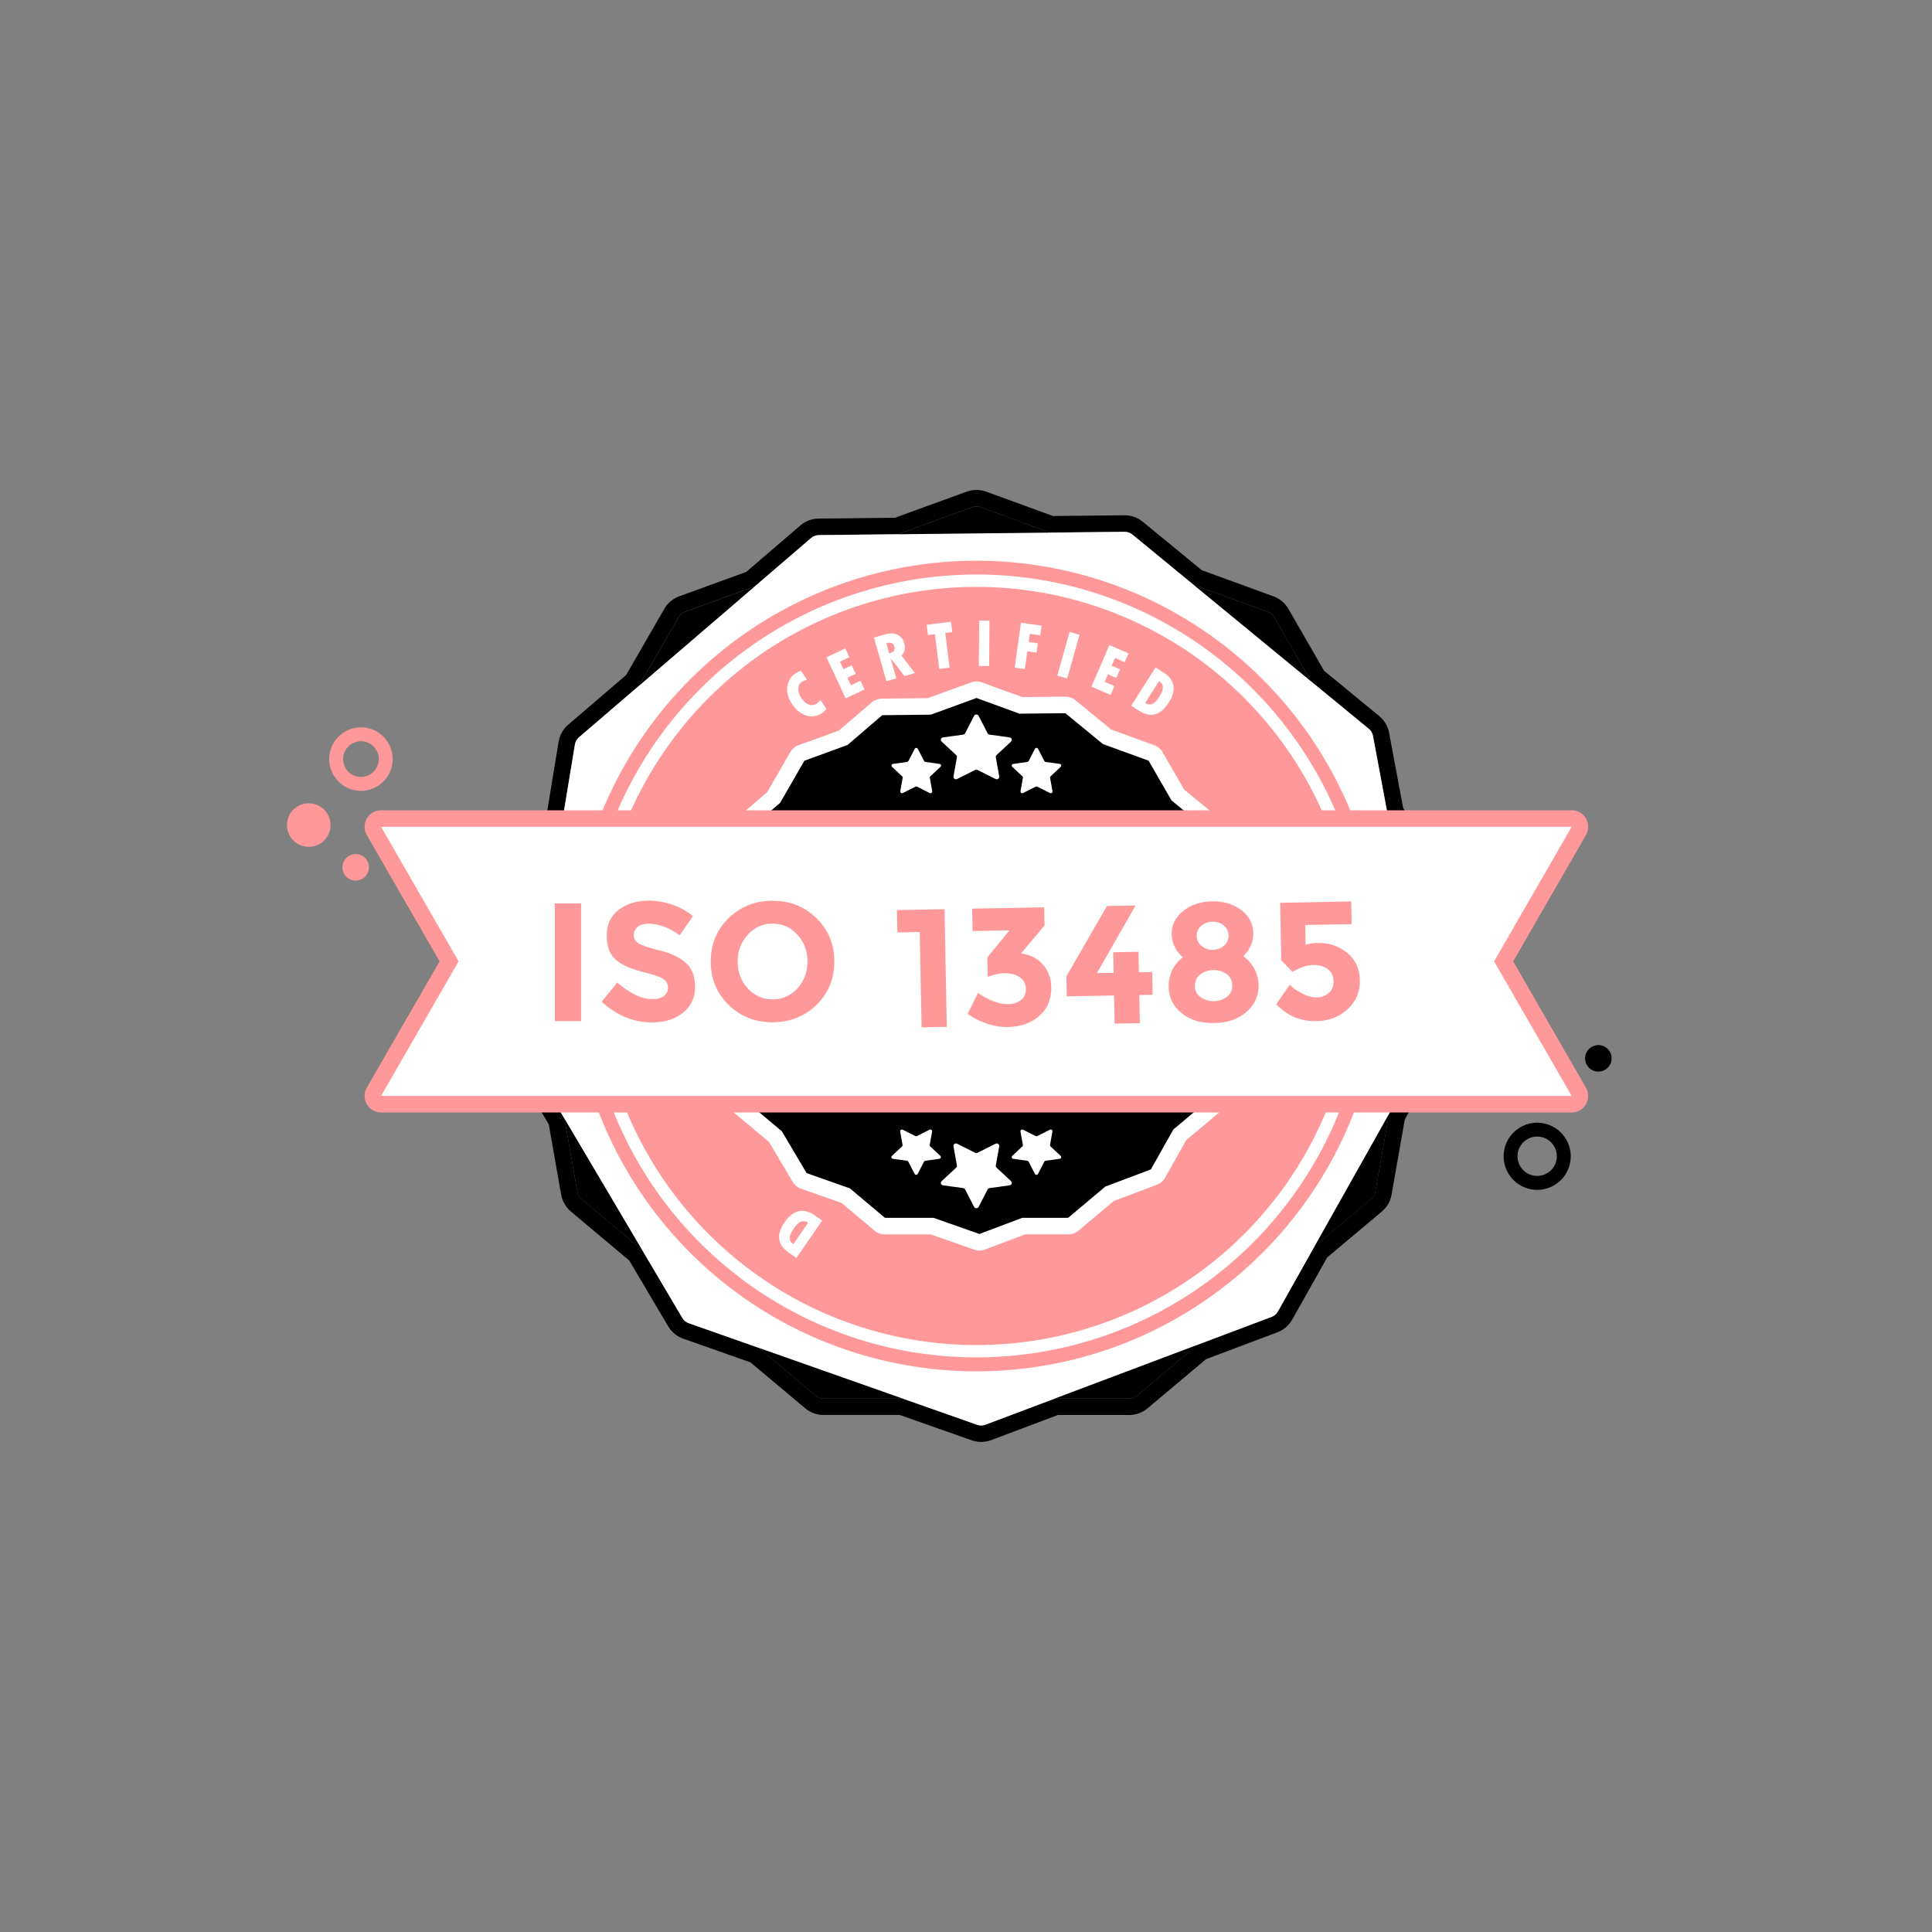 <?xml version="1.0" encoding="utf-8"?>
<!-- Generator: Adobe Illustrator 27.0.0, SVG Export Plug-In . SVG Version: 6.00 Build 0)  -->
<svg version="1.1" id="Layer_1" xmlns="http://www.w3.org/2000/svg" xmlns:xlink="http://www.w3.org/1999/xlink" x="0px" y="0px"
	 viewBox="0 0 500 500" style="enable-background:new 0 0 500 500;" xml:space="preserve">
<rect x="0" y="0" width="500" height="500" fill="#808080" stroke="none"/>
<style type="text/css">
	.st0{clip-path:url(#SVGID_00000154394485479279247020000005270845726714723235_);}
	.st1{clip-path:url(#SVGID_00000154394485479279247020000005270845726714723235_);fill:#FFFFFF;}
	.st2{clip-path:url(#SVGID_00000154394485479279247020000005270845726714723235_);fill:#FF9999;}
	.st3{fill:#FFFFFF;}
	.st4{fill:#FF9999;}
</style>
<g>
	<path d="M397.83,307.94c-1.04,0-2.07-0.19-3.07-0.56c-2.17-0.82-3.89-2.44-4.85-4.55c-0.96-2.12-1.03-4.48-0.21-6.65
		s2.43-3.89,4.55-4.85c2.11-0.96,4.47-1.03,6.64-0.21c4.48,1.69,6.75,6.72,5.06,11.2c-0.82,2.17-2.44,3.89-4.55,4.85
		C400.26,307.67,399.05,307.94,397.83,307.94 M397.82,294.14c-0.71,0-1.42,0.15-2.09,0.45c-1.24,0.56-2.19,1.57-2.67,2.84
		c-0.48,1.27-0.43,2.66,0.12,3.9c0.56,1.24,1.57,2.19,2.84,2.67c1.27,0.48,2.65,0.44,3.89-0.12c1.24-0.56,2.19-1.57,2.67-2.84
		c0.99-2.63-0.34-5.57-2.96-6.57C399.04,294.25,398.43,294.14,397.82,294.14z"/>
	<path d="M410.45,272.69c0.67-1.77,2.65-2.67,4.42-2c1.77,0.67,2.66,2.65,2,4.42c-0.67,1.77-2.65,2.66-4.42,2
		C410.67,276.45,409.78,274.47,410.45,272.69"/>
	<g>
		<g>
			<path d="M252.68,131.07c0.36,0,0.71,0.06,1.05,0.18l18.07,6.58l19.26-0.21c0.72,0,1.42,0.25,1.98,0.7l15.84,13.01l19.25,7.02
				c0.68,0.25,1.25,0.72,1.6,1.35l9.62,16.68l14.87,12.22c0.56,0.45,0.94,1.1,1.08,1.8l3.77,20.18l10.24,17.76
				c0.36,0.62,0.49,1.36,0.36,2.07l-3.34,18.96l3.55,18.94c0.13,0.7,0.02,1.44-0.34,2.07l-8.46,15.03l-1.59,2.83l-3.56,20.21
				c-0.13,0.71-0.5,1.36-1.05,1.82l-14.74,12.38l-9.43,16.78c-0.36,0.63-0.92,1.12-1.6,1.37l-19.16,7.22l-15.71,13.2
				c-0.55,0.46-1.25,0.72-1.97,0.72h-19.25l-17.99,6.78c-0.36,0.13-0.74,0.2-1.11,0.2c-0.34,0-0.67-0.06-0.99-0.17l-19.34-6.81
				H213.1c-0.72,0-1.42-0.25-1.97-0.72l-14.75-12.39l-18.14-6.39c-0.68-0.23-1.26-0.7-1.64-1.33l-10.44-17.66l-15.69-13.18
				c-0.55-0.46-0.92-1.11-1.05-1.82l-3.34-18.96l-2.41-4.08l-7.38-12.5c-0.38-0.63-0.5-1.35-0.4-2.07l3.34-20.25l-3.55-20.19
				c-0.13-0.71,0-1.44,0.36-2.07l9.62-16.67l3.13-19.01c0.13-0.72,0.48-1.37,1.04-1.84l15.55-13.35l10.25-17.77
				c0.36-0.62,0.93-1.1,1.6-1.35l18.09-6.59l14.61-12.54c0.54-0.47,1.24-0.72,1.96-0.74l20.5-0.22l19.25-7.01
				C251.97,131.13,252.33,131.07,252.68,131.07 M252.68,126.8c-0.86,0-1.7,0.15-2.51,0.44l-18.57,6.76l-19.77,0.21
				c-0.02,0-0.04,0-0.06,0c-1.72,0.04-3.37,0.68-4.64,1.78l-14,12.02l-17.36,6.32c-1.62,0.59-2.98,1.73-3.84,3.23l-9.88,17.13
				l-15,12.87c-1.28,1.07-2.17,2.62-2.47,4.34l-3.01,18.29l-9.23,16c-0.86,1.49-1.17,3.25-0.87,4.94l3.43,19.47l-3.22,19.53
				c-0.01,0.02-0.01,0.04-0.01,0.06c-0.26,1.7,0.09,3.44,0.96,4.9l7.37,12.48l2.02,3.41l3.21,18.2c0.3,1.7,1.19,3.24,2.51,4.35
				l15.13,12.71l10.07,17.03c0.91,1.51,2.29,2.64,3.92,3.19l17.37,6.12l14.16,11.89c1.32,1.11,2.99,1.72,4.71,1.72h19.75l18.65,6.57
				c0.8,0.28,1.6,0.41,2.41,0.41c0.88,0,1.75-0.15,2.58-0.46l17.29-6.51h18.48c1.72,0,3.4-0.61,4.71-1.72l15.15-12.73l18.48-6.96
				c1.58-0.58,2.94-1.74,3.8-3.24l9.07-16.12l14.15-11.88c1.32-1.11,2.21-2.65,2.51-4.35l3.43-19.49l1.24-2.2l8.46-15.03
				c0.83-1.46,1.13-3.21,0.83-4.92l-3.41-18.21l3.2-18.2c0.3-1.7-0.01-3.45-0.87-4.94l-9.88-17.13l-3.64-19.46
				c0-0.02-0.01-0.05-0.01-0.07c-0.34-1.69-1.26-3.2-2.58-4.27l-14.24-11.7l-9.23-16.01c-0.86-1.49-2.23-2.64-3.84-3.23l-18.57-6.77
				l-15.28-12.55c-1.35-1.09-3-1.67-4.68-1.67l-18.53,0.2l-17.34-6.32C254.39,126.95,253.54,126.8,252.68,126.8z"/>
		</g>
		<g>
			<defs>
				<rect id="SVGID_1_" x="74.13" y="126.77" width="351.74" height="246.46"/>
			</defs>
			<clipPath id="SVGID_00000044859414733819303890000014427827272821383835_">
				<use xlink:href="#SVGID_1_"  style="overflow:visible;"/>
			</clipPath>
			<path style="clip-path:url(#SVGID_00000044859414733819303890000014427827272821383835_);" d="M251.63,131.25l-74.4,27.11
				c-0.68,0.25-1.24,0.72-1.6,1.35l-39.59,68.64c-0.36,0.62-0.49,1.36-0.36,2.07l13.75,78.05c0.12,0.71,0.5,1.36,1.05,1.82
				l60.65,50.94c0.55,0.46,1.25,0.72,1.97,0.72h79.17c0.72,0,1.42-0.25,1.97-0.72l60.65-50.94c0.55-0.46,0.92-1.11,1.05-1.82
				l13.75-78.05c0.12-0.71,0-1.44-0.36-2.07l-39.59-68.64c-0.36-0.62-0.93-1.1-1.6-1.35l-74.4-27.11
				C253.05,131.01,252.31,131.01,251.63,131.25"/>
			<path style="clip-path:url(#SVGID_00000044859414733819303890000014427827272821383835_);fill:#FFFFFF;" d="M369.55,270.38
				l-8.46,15.03l-30.38,54.02c-0.36,0.63-0.92,1.12-1.6,1.37l-74.09,27.91c-0.68,0.25-1.42,0.27-2.1,0.04l-74.68-26.31
				c-0.68-0.23-1.26-0.7-1.64-1.33l-32.93-55.69l-7.38-12.5c-0.38-0.63-0.5-1.35-0.4-2.07l9.09-55.08l3.81-23.11
				c0.13-0.72,0.49-1.37,1.04-1.84l60.1-51.59c0.54-0.47,1.24-0.72,1.96-0.74l79.18-0.86c0.72,0,1.42,0.25,1.98,0.7l61.19,50.28
				c0.56,0.45,0.94,1.1,1.08,1.8l4.74,25.36l9.84,52.55C370.02,269.01,369.92,269.75,369.55,270.38"/>
			<path style="clip-path:url(#SVGID_00000044859414733819303890000014427827272821383835_);fill:#FF9999;" d="M347.66,294.33
				c10.41-22.35,12.62-47.66,6.25-71.48c-6.38-23.82-20.93-44.63-41.11-58.77c-20.18-14.15-44.7-20.72-69.24-18.57h0
				c-24.54,2.15-47.54,12.89-64.97,30.33c-17.42,17.44-28.15,40.46-30.29,65.03c-2.15,24.57,4.42,49.1,18.55,69.31
				c14.13,20.2,34.92,34.77,58.72,41.15c23.8,6.38,49.08,4.17,71.41-6.25C319.3,334.64,337.25,316.68,347.66,294.33"/>
			<path style="clip-path:url(#SVGID_00000044859414733819303890000014427827272821383835_);fill:#FFFFFF;" d="M348.97,281.15
				c-1.26,3.96-2.78,7.84-4.56,11.65c-5.03,10.79-11.88,20.52-20.16,28.83c-8.28,8.29-18,15.14-28.8,20.18
				c-13.49,6.29-28.1,9.48-42.78,9.48c-8.78,0-17.57-1.13-26.17-3.44c-11.48-3.09-22.26-8.15-31.85-14.87
				c-9.59-6.74-18.04-15.12-24.86-24.89c-5.82-8.32-10.31-17.41-13.37-26.94c-3.25-10.02-4.92-20.54-4.92-31.17
				c0-2.93,0.13-5.88,0.38-8.81c0.67-7.64,2.19-15.14,4.55-22.34c1.28-3.97,2.8-7.88,4.56-11.65c4.94-10.63,11.75-20.39,20.16-28.83
				c8.41-8.42,18.16-15.21,28.78-20.18c10.64-4.94,22.1-8.07,33.95-9.1c2.95-0.25,5.89-0.39,8.84-0.39
				c20.7,0,40.96,6.37,58.03,18.32c9.74,6.83,18.13,15.27,24.85,24.89c5.75,8.22,10.28,17.28,13.38,26.94
				c0.54,1.64,1.02,3.27,1.47,4.95C355.52,242.74,354.97,262.66,348.97,281.15"/>
			<path style="clip-path:url(#SVGID_00000044859414733819303890000014427827272821383835_);fill:#FF9999;" d="M347.36,224.6
				c-5.96-22.28-19.58-41.74-38.45-54.97c-18.88-13.23-41.81-19.38-64.76-17.37c-22.95,2.01-44.47,12.05-60.76,28.36
				c-16.29,16.31-26.33,37.85-28.34,60.82c-2.01,22.98,4.14,45.93,17.35,64.83c13.22,18.89,32.66,32.52,54.92,38.49
				c22.26,5.97,45.91,3.9,66.79-5.85c20.88-9.75,37.67-26.55,47.41-47.45C351.25,270.55,353.32,246.88,347.36,224.6"/>
			<path style="clip-path:url(#SVGID_00000044859414733819303890000014427827272821383835_);fill:#FF9999;" d="M85.53,213.85
				c-0.18,3.11-2.84,5.48-5.95,5.3c-3.11-0.18-5.48-2.85-5.3-5.95c0.18-3.11,2.84-5.48,5.95-5.3
				C83.33,208.08,85.71,210.74,85.53,213.85"/>
			<path style="clip-path:url(#SVGID_00000044859414733819303890000014427827272821383835_);fill:#FF9999;" d="M93.41,204.67
				c-4.53,0-8.21-3.69-8.21-8.22c0-4.53,3.68-8.22,8.21-8.22c4.53,0,8.21,3.68,8.21,8.22C101.62,200.99,97.94,204.67,93.41,204.67
				 M93.41,191.83c-2.55,0-4.62,2.07-4.62,4.62c0,2.55,2.07,4.62,4.62,4.62c2.55,0,4.62-2.07,4.62-4.62
				C98.03,193.91,95.95,191.83,93.41,191.83z"/>
			<path style="clip-path:url(#SVGID_00000044859414733819303890000014427827272821383835_);fill:#FF9999;" d="M95.47,224.66
				c-0.11,1.89-1.73,3.34-3.62,3.23c-1.89-0.11-3.33-1.73-3.22-3.62c0.11-1.89,1.73-3.34,3.62-3.23
				C94.14,221.15,95.58,222.77,95.47,224.66"/>
		</g>
		<path d="M323.21,261.01l-2.13-11.39l2.01-11.41c0.07-0.42,0-0.87-0.22-1.24l-6.16-10.68l-2.27-12.13
			c-0.09-0.42-0.31-0.81-0.65-1.08l-8.94-7.35l-5.79-10.03c-0.21-0.38-0.56-0.66-0.96-0.81l-11.58-4.22l-9.53-7.83
			c-0.34-0.27-0.76-0.42-1.19-0.42l-11.58,0.12l-10.87-3.96c-0.41-0.15-0.86-0.15-1.26,0l-11.58,4.22l-12.32,0.14
			c-0.43,0.01-0.85,0.16-1.18,0.44l-8.78,7.54l-10.88,3.96c-0.4,0.15-0.75,0.44-0.96,0.81l-6.16,10.68l-9.35,8.03
			c-0.34,0.28-0.55,0.67-0.63,1.11l-1.88,11.43l-5.78,10.03c-0.22,0.37-0.29,0.82-0.22,1.24l2.14,12.14l-2.01,12.18
			c-0.06,0.43,0.01,0.87,0.24,1.25l4.44,7.51l1.45,2.46l2.01,11.4c0.07,0.43,0.3,0.81,0.63,1.09l9.43,7.93l6.28,10.62
			c0.23,0.38,0.57,0.66,0.98,0.8l10.91,3.84l8.87,7.45c0.33,0.28,0.75,0.43,1.18,0.43h12.32l11.63,4.1
			c0.41,0.14,0.86,0.13,1.27-0.02l10.82-4.08h11.58c0.43,0,0.85-0.15,1.18-0.43l9.45-7.93l11.52-4.34c0.41-0.15,0.75-0.44,0.96-0.82
			l5.67-10.09l8.87-7.45c0.33-0.28,0.56-0.66,0.63-1.09l2.14-12.15l0.96-1.7l5.09-9.04C323.22,261.87,323.29,261.43,323.21,261.01"
			/>
		<path class="st3" d="M253.46,323.64c-0.44,0-0.87-0.07-1.29-0.21l-11.3-3.98h-11.95c-0.93,0-1.84-0.33-2.56-0.93l-8.57-7.2
			l-10.54-3.71c-0.86-0.3-1.62-0.91-2.1-1.72l-6.1-10.31l-9.15-7.69c-0.72-0.6-1.2-1.44-1.36-2.36l-1.94-11.02l-5.7-9.64
			c-0.47-0.79-0.65-1.71-0.51-2.65l1.95-11.85l-2.08-11.78c-0.16-0.92,0.01-1.87,0.47-2.68l5.59-9.69l1.82-11.05
			c0.17-0.96,0.65-1.8,1.36-2.39l9.05-7.77l5.98-10.37c0.47-0.81,1.21-1.43,2.08-1.75l10.51-3.83l8.49-7.29
			c0.68-0.59,1.58-0.93,2.51-0.96l11.99-0.13l11.23-4.09c0.88-0.32,1.84-0.32,2.72,0l10.5,3.82l11.19-0.12
			c0.94,0,1.84,0.32,2.55,0.9l9.26,7.61l11.23,4.09c0.88,0.32,1.62,0.94,2.08,1.75l5.59,9.7l8.64,7.1c0.7,0.56,1.2,1.39,1.38,2.3
			l2.21,11.81l5.98,10.36c0.47,0.81,0.63,1.76,0.47,2.68l-1.94,11.02l2.07,11.02c0.17,0.93,0,1.88-0.45,2.68L319,273.72l-2.08,11.79
			c-0.16,0.92-0.64,1.76-1.36,2.36l-8.57,7.2l-5.48,9.75c-0.47,0.83-1.21,1.46-2.08,1.78l-11.17,4.21l-9.17,7.7
			c-0.71,0.6-1.62,0.93-2.55,0.93h-11.19l-10.46,3.94C254.42,323.55,253.94,323.64,253.46,323.64 M229.02,315.17h12.58l11.87,4.18
			l11.1-4.18h11.86l9.65-8.1l11.77-4.43l5.81-10.33l9.08-7.63l2.19-12.41l6.17-10.97l-2.19-11.66l2.06-11.68l-6.29-10.9l-2.32-12.38
			l-9.17-7.53l-5.93-10.28l-11.82-4.31l-9.73-7.99l-11.86,0.13l-11.13-4.06l-11.82,4.31l-12.58,0.14l-9,7.72l-11.14,4.06
			l-6.29,10.91l-9.56,8.2l-1.93,11.71l-5.92,10.27l2.18,12.39l-2.05,12.43l6.04,10.22l2.06,11.68l9.63,8.09l6.41,10.83l11.19,3.94
			L229.02,315.17z M208.65,303.56L208.65,303.56C208.65,303.56,208.65,303.56,208.65,303.56z M297.93,302.6
			C297.93,302.6,297.93,302.6,297.93,302.6L297.93,302.6z M184.56,262.68L184.56,262.68C184.56,262.68,184.56,262.68,184.56,262.68z
			 M321.15,261.2L321.15,261.2L321.15,261.2z M192.27,216.03L192.27,216.03C192.27,216.03,192.27,216.03,192.27,216.03z
			 M312.45,214.74C312.45,214.74,312.45,214.74,312.45,214.74L312.45,214.74z M228.41,185L228.41,185L228.41,185z"/>
		<path class="st3" d="M98.61,285.76c-0.76,0-1.47-0.41-1.85-1.07c-0.38-0.66-0.38-1.47,0-2.13l19.46-33.76l-19.46-33.76
			c-0.38-0.66-0.38-1.47,0-2.14c0.38-0.66,1.08-1.07,1.85-1.07h308.14c0.76,0,1.46,0.41,1.85,1.07c0.38,0.66,0.38,1.47,0,2.14
			l-19.46,33.76l19.46,33.76c0.38,0.66,0.38,1.47,0,2.13c-0.38,0.66-1.08,1.07-1.85,1.07H98.61"/>
		<path class="st4" d="M406.75,213.97l-20.08,34.83l20.08,34.83H98.61l20.08-34.83l-20.08-34.83H406.75 M406.75,209.7H98.61
			c-1.53,0-2.93,0.81-3.69,2.14c-0.76,1.32-0.76,2.95,0,4.27l18.85,32.69l-18.85,32.69c-0.76,1.32-0.76,2.95,0,4.27
			c0.76,1.32,2.17,2.14,3.69,2.14h308.14c1.53,0,2.93-0.82,3.69-2.14c0.76-1.32,0.76-2.95,0-4.27L391.6,248.8l18.85-32.69
			c0.76-1.32,0.76-2.95,0-4.27C409.68,210.52,408.28,209.7,406.75,209.7z M406.75,218.24L406.75,218.24L406.75,218.24z"/>
		<path class="st3" d="M253.27,185.27l2.33,4.51c0.1,0.19,0.28,0.32,0.5,0.34l5.21,0.72c0.54,0.07,0.75,0.71,0.36,1.07l-3.77,3.51
			c-0.15,0.15-0.23,0.36-0.19,0.56l0.89,4.96c0.09,0.51-0.47,0.9-0.96,0.66l-4.66-2.34c-0.19-0.1-0.42-0.1-0.61,0l-4.66,2.34
			c-0.48,0.24-1.04-0.15-0.95-0.66l0.89-4.96c0.04-0.2-0.03-0.41-0.19-0.56l-3.77-3.51c-0.39-0.36-0.17-1,0.37-1.07l5.2-0.72
			c0.21-0.03,0.4-0.16,0.5-0.34l2.33-4.51C252.33,184.8,253.03,184.8,253.27,185.27"/>
		<path class="st3" d="M268.65,193.79l1.63,3.16c0.07,0.13,0.2,0.22,0.34,0.24l3.64,0.51c0.38,0.05,0.53,0.49,0.26,0.75l-2.63,2.46
			c-0.11,0.1-0.16,0.25-0.13,0.39l0.62,3.47c0.06,0.36-0.33,0.63-0.67,0.46l-3.25-1.64c-0.13-0.07-0.29-0.07-0.43,0l-3.25,1.64
			c-0.34,0.17-0.73-0.1-0.67-0.46l0.62-3.47c0.02-0.14-0.02-0.29-0.13-0.39l-2.63-2.46c-0.27-0.26-0.12-0.7,0.26-0.75l3.64-0.51
			c0.15-0.02,0.28-0.11,0.35-0.24l1.62-3.16C268,193.47,268.48,193.47,268.65,193.79"/>
		<path class="st3" d="M237.53,193.79l1.63,3.16c0.07,0.13,0.2,0.22,0.35,0.24l3.64,0.51c0.38,0.05,0.53,0.49,0.25,0.75l-2.63,2.46
			c-0.11,0.1-0.16,0.25-0.13,0.39l0.62,3.47c0.06,0.36-0.33,0.63-0.67,0.46l-3.25-1.64c-0.13-0.07-0.29-0.07-0.43,0l-3.25,1.64
			c-0.34,0.17-0.73-0.1-0.67-0.46l0.62-3.47c0.02-0.14-0.02-0.29-0.13-0.39l-2.63-2.46c-0.27-0.26-0.12-0.7,0.26-0.75l3.64-0.51
			c0.15-0.02,0.28-0.11,0.35-0.24l1.63-3.16C236.87,193.47,237.36,193.47,237.53,193.79"/>
		<path class="st3" d="M252.09,312.33l-2.33-4.51c-0.1-0.18-0.28-0.31-0.5-0.34l-5.2-0.72c-0.54-0.07-0.76-0.71-0.37-1.07l3.77-3.51
			c0.16-0.14,0.23-0.35,0.19-0.56l-0.89-4.96c-0.09-0.52,0.47-0.91,0.95-0.66l4.66,2.34c0.19,0.1,0.42,0.1,0.61,0l4.66-2.34
			c0.48-0.24,1.05,0.15,0.96,0.66l-0.89,4.96c-0.04,0.2,0.03,0.41,0.19,0.56l3.77,3.51c0.39,0.36,0.18,1-0.36,1.07l-5.21,0.72
			c-0.21,0.03-0.4,0.16-0.5,0.34l-2.33,4.51C253.03,312.8,252.33,312.8,252.09,312.33"/>
		<path class="st3" d="M236.7,303.8l-1.63-3.16c-0.07-0.13-0.2-0.22-0.35-0.24l-3.64-0.5c-0.38-0.05-0.53-0.5-0.26-0.75l2.63-2.46
			c0.11-0.1,0.16-0.25,0.13-0.39l-0.62-3.47c-0.06-0.36,0.33-0.63,0.67-0.46l3.25,1.64c0.13,0.07,0.29,0.07,0.43,0l3.25-1.64
			c0.34-0.17,0.73,0.1,0.67,0.46l-0.62,3.47c-0.02,0.14,0.02,0.29,0.13,0.39l2.63,2.46c0.27,0.25,0.12,0.7-0.25,0.75l-3.64,0.5
			c-0.15,0.02-0.28,0.11-0.35,0.24l-1.63,3.16C237.36,304.13,236.87,304.13,236.7,303.8"/>
		<path class="st3" d="M267.83,303.8l-1.62-3.16c-0.07-0.13-0.2-0.22-0.35-0.24l-3.64-0.5c-0.38-0.05-0.53-0.5-0.26-0.75l2.63-2.46
			c0.11-0.1,0.16-0.25,0.13-0.39l-0.62-3.47c-0.06-0.36,0.33-0.63,0.67-0.46l3.25,1.64c0.13,0.07,0.29,0.07,0.43,0l3.25-1.64
			c0.34-0.17,0.73,0.1,0.67,0.46l-0.62,3.47c-0.02,0.14,0.02,0.29,0.13,0.39l2.63,2.46c0.27,0.25,0.12,0.7-0.26,0.75l-3.64,0.5
			c-0.15,0.02-0.28,0.11-0.34,0.24l-1.63,3.16C268.48,304.13,268,304.13,267.83,303.8"/>
		<path class="st3" d="M212.32,181.16l1.54,2.32c-0.37,0.46-0.74,0.82-1.11,1.06c-1.28,0.85-2.64,1.07-4.08,0.63
			c-1.44-0.43-2.68-1.44-3.72-3.01c-0.97-1.46-1.37-2.93-1.19-4.42c0.17-1.49,0.87-2.63,2.1-3.46c0.48-0.32,0.96-0.55,1.44-0.69
			l1.55,2.33c-0.52,0.14-0.96,0.34-1.34,0.59c-0.58,0.38-0.88,0.96-0.91,1.74c-0.03,0.78,0.23,1.58,0.77,2.39
			c0.59,0.88,1.24,1.45,1.96,1.7c0.72,0.25,1.4,0.17,2.04-0.26C211.69,181.9,212,181.58,212.32,181.16"/>
		<polyline class="st3" points="213.89,170.1 218.77,167.82 219.83,170.08 217.36,171.23 218.28,173.2 220.42,172.19 221.45,174.4 
			219.31,175.4 220.21,177.34 222.69,176.18 223.75,178.45 218.86,180.73 213.89,170.1 		"/>
		<path class="st3" d="M226.18,165.01l2.98-0.85c1.21-0.34,2.25-0.31,3.12,0.11c0.88,0.42,1.47,1.16,1.77,2.23
			c0.16,0.55,0.17,1.11,0.06,1.7c-0.12,0.58-0.4,1.08-0.83,1.48l3.5,4.5l-2.7,0.78l-3.54-4.55l-0.04,0.01l1.47,5.14l-2.56,0.74
			L226.18,165.01 M229.37,166.45l0.77,2.68c1.13-0.35,1.58-0.91,1.36-1.68c-0.15-0.52-0.39-0.86-0.72-1.01
			C230.45,166.29,229.98,166.3,229.37,166.45z"/>
		<polyline class="st3" points="239.82,161.7 246.12,160.91 246.45,163.57 244.63,163.8 245.75,172.78 243.08,173.12 241.95,164.13 
			240.15,164.36 239.82,161.7 		"/>
		<polyline class="st3" points="253.41,160.6 256.07,160.62 255.99,172.36 253.33,172.34 253.41,160.6 		"/>
		<polyline class="st3" points="264.23,161.16 269.57,161.91 269.22,164.4 266.52,164.02 266.22,166.14 268.59,166.48 
			268.26,168.89 265.88,168.55 265.23,173.15 262.6,172.78 264.23,161.16 		"/>
		<polyline class="st3" points="276.8,163.55 279.37,164.27 276.2,175.57 273.64,174.85 276.8,163.55 		"/>
		<polyline class="st3" points="287.12,166.94 292.06,169.08 291.07,171.37 288.57,170.29 287.71,172.27 289.88,173.21 
			288.91,175.45 286.74,174.51 285.9,176.47 288.41,177.56 287.42,179.86 282.46,177.71 287.12,166.94 		"/>
		<path class="st3" d="M299.06,172.74l2.1,1.34c1.45,0.93,2.29,2.04,2.52,3.35c0.23,1.31-0.16,2.76-1.18,4.35
			c-0.77,1.2-1.57,2.06-2.42,2.57c-0.84,0.5-1.71,0.71-2.59,0.61c-0.88-0.09-1.72-0.4-2.54-0.92l-2.2-1.4L299.06,172.74
			 M299.96,176.28l-3.61,5.68c0.72,0.37,1.35,0.44,1.91,0.2c0.55-0.24,1.13-0.85,1.75-1.82c0.37-0.57,0.62-1.09,0.78-1.55
			c0.15-0.46,0.2-0.86,0.14-1.2c-0.06-0.34-0.17-0.6-0.32-0.76C300.46,176.66,300.24,176.48,299.96,176.28z"/>
		<path class="st3" d="M206.11,325.54l-2.05-1.41c-1.41-0.98-2.21-2.13-2.39-3.44c-0.18-1.32,0.26-2.75,1.34-4.31
			c0.81-1.18,1.65-2,2.51-2.47c0.86-0.47,1.73-0.64,2.61-0.52c0.88,0.13,1.71,0.47,2.5,1.01l2.15,1.48L206.11,325.54 M205.33,321.97
			l3.82-5.54c-0.71-0.4-1.34-0.49-1.9-0.27c-0.56,0.22-1.16,0.81-1.82,1.75c-0.39,0.56-0.67,1.07-0.84,1.52
			c-0.17,0.45-0.23,0.85-0.19,1.2c0.04,0.34,0.14,0.6,0.29,0.77C204.85,321.57,205.06,321.76,205.33,321.97z"/>
		<g>
			<path class="st4" d="M232.12,235.53l12.33-0.23l0.58,30.45l-6.53,0.12l-0.47-24.66l-5.79,0.11L232.12,235.53z"/>
			<path class="st4" d="M251.7,240.95l-0.11-5.79l18.65-0.36l0.09,4.71l-6.09,7.22c2.45,0.36,4.35,1.35,5.72,2.96
				c1.37,1.62,2.07,3.5,2.11,5.65c0.06,3.19-0.97,5.72-3.1,7.58c-2.13,1.86-4.88,2.82-8.25,2.88s-6.8-1.06-10.31-3.38l2.69-5.45
				c2.91,1.98,5.5,2.94,7.77,2.9c1.37-0.03,2.48-0.38,3.36-1.07c0.87-0.68,1.3-1.66,1.27-2.92c-0.02-1.26-0.55-2.26-1.58-2.98
				c-1.03-0.72-2.45-1.07-4.25-1.03c-0.96,0.02-2.3,0.32-4.04,0.91l-0.1-5.01l5.71-6.99L251.7,240.95z"/>
			<path class="st4" d="M288.21,251.76l-0.1-5.32l6.53-0.12l0.1,5.31l3.44-0.07l0.11,5.88l-3.44,0.07l0.14,7.28l-6.53,0.12
				l-0.14-7.28l-12.24,0.23l-0.1-5.18l10.5-18.2l7.41-0.14l-10,17.49L288.21,251.76z"/>
			<path class="st4" d="M306.14,235.81c1.99-1.63,4.49-2.48,7.51-2.54s5.55,0.69,7.58,2.25c2.04,1.56,3.07,3.51,3.12,5.85
				c0.04,2.34-0.82,4.37-2.58,6.09c2.56,1.9,3.88,4.43,3.94,7.59c0.05,2.67-0.98,4.94-3.09,6.81c-2.11,1.87-4.9,2.84-8.36,2.91
				c-3.46,0.07-6.28-0.79-8.46-2.58c-2.18-1.79-3.3-4.02-3.35-6.69c-0.06-3.17,1.15-5.75,3.64-7.74c-1.86-1.68-2.82-3.68-2.86-6
				C303.18,239.43,304.16,237.45,306.14,235.81z M310.82,258.15c1.03,0.66,2.14,0.98,3.33,0.96c1.19-0.02,2.29-0.38,3.29-1.09
				c1-0.7,1.49-1.71,1.47-3.01c-0.02-1.31-0.54-2.3-1.54-2.98c-1-0.68-2.13-1.01-3.38-0.98c-1.25,0.02-2.36,0.39-3.33,1.11
				c-0.97,0.72-1.45,1.73-1.42,3.04C309.26,256.5,309.79,257.49,310.82,258.15z M310.98,244.83c0.84,0.68,1.81,1.01,2.92,0.99
				s2.06-0.39,2.88-1.1c0.81-0.71,1.21-1.59,1.19-2.62s-0.44-1.89-1.27-2.57c-0.83-0.68-1.81-1.01-2.94-0.99
				c-1.13,0.02-2.1,0.39-2.9,1.1c-0.8,0.71-1.19,1.58-1.17,2.61S310.14,244.15,310.98,244.83z"/>
			<path class="st4" d="M349.7,233.28l0.11,5.88l-12.02,0.23l0.1,5.1c0.89-0.28,1.92-0.43,3.09-0.45c2.93-0.06,5.48,0.78,7.63,2.51
				c2.15,1.73,3.26,4.1,3.32,7.11c0.06,3-0.99,5.51-3.15,7.51c-2.16,2-4.84,3.04-8.07,3.1c-4.12,0.08-7.59-1.38-10.41-4.38
				l3.48-5.03c0.27,0.26,0.62,0.57,1.06,0.94c0.44,0.37,1.25,0.86,2.42,1.46c1.17,0.6,2.34,0.89,3.5,0.87
				c1.16-0.02,2.19-0.39,3.07-1.1c0.89-0.71,1.32-1.75,1.29-3.12c-0.03-1.37-0.53-2.41-1.52-3.13c-0.99-0.72-2.25-1.07-3.79-1.04
				c-1.54,0.03-3.32,0.62-5.33,1.76l-2.89-2.99l-0.28-14.86L349.7,233.28z"/>
		</g>
		<g>
			<path class="st4" d="M143.59,233.81h6.8v30.46h-6.8V233.81z"/>
			<path class="st4" d="M165.01,239.88c-0.65,0.54-0.98,1.25-0.98,2.14c0,0.89,0.4,1.59,1.2,2.11c0.8,0.52,2.64,1.14,5.53,1.85
				c2.89,0.71,5.13,1.78,6.73,3.2c1.6,1.42,2.4,3.5,2.4,6.23s-1.02,4.95-3.07,6.64s-4.74,2.55-8.08,2.55
				c-4.82,0-9.17-1.79-13.03-5.36l4.05-4.97c3.28,2.88,6.32,4.31,9.11,4.31c1.25,0,2.23-0.27,2.94-0.81
				c0.71-0.54,1.07-1.26,1.07-2.18s-0.38-1.64-1.13-2.18c-0.76-0.54-2.25-1.08-4.49-1.63c-3.54-0.84-6.14-1.94-7.78-3.29
				c-1.64-1.35-2.46-3.47-2.46-6.36c0-2.89,1.04-5.12,3.12-6.69c2.08-1.57,4.67-2.35,7.78-2.35c2.03,0,4.07,0.35,6.1,1.05
				c2.03,0.7,3.81,1.69,5.32,2.96l-3.44,4.97c-2.64-2-5.37-3.01-8.19-3.01C166.55,239.08,165.66,239.35,165.01,239.88z"/>
			<path class="st4" d="M211.3,260.06c-3.08,3.01-6.87,4.51-11.37,4.51c-4.5,0-8.29-1.5-11.37-4.51c-3.08-3.01-4.62-6.75-4.62-11.22
				s1.54-8.21,4.62-11.22c3.08-3.01,6.87-4.51,11.37-4.51c4.5,0,8.29,1.5,11.37,4.51c3.08,3.01,4.62,6.75,4.62,11.22
				S214.38,257.05,211.3,260.06z M208.99,248.86c0-2.72-0.87-5.03-2.61-6.95c-1.74-1.92-3.89-2.88-6.43-2.88
				c-2.54,0-4.68,0.96-6.43,2.88c-1.74,1.92-2.61,4.23-2.61,6.95c0,2.72,0.87,5.03,2.61,6.93c1.74,1.9,3.88,2.85,6.43,2.85
				c2.54,0,4.68-0.95,6.43-2.85C208.12,253.88,208.99,251.58,208.99,248.86z"/>
		</g>
	</g>
</g>
</svg>
